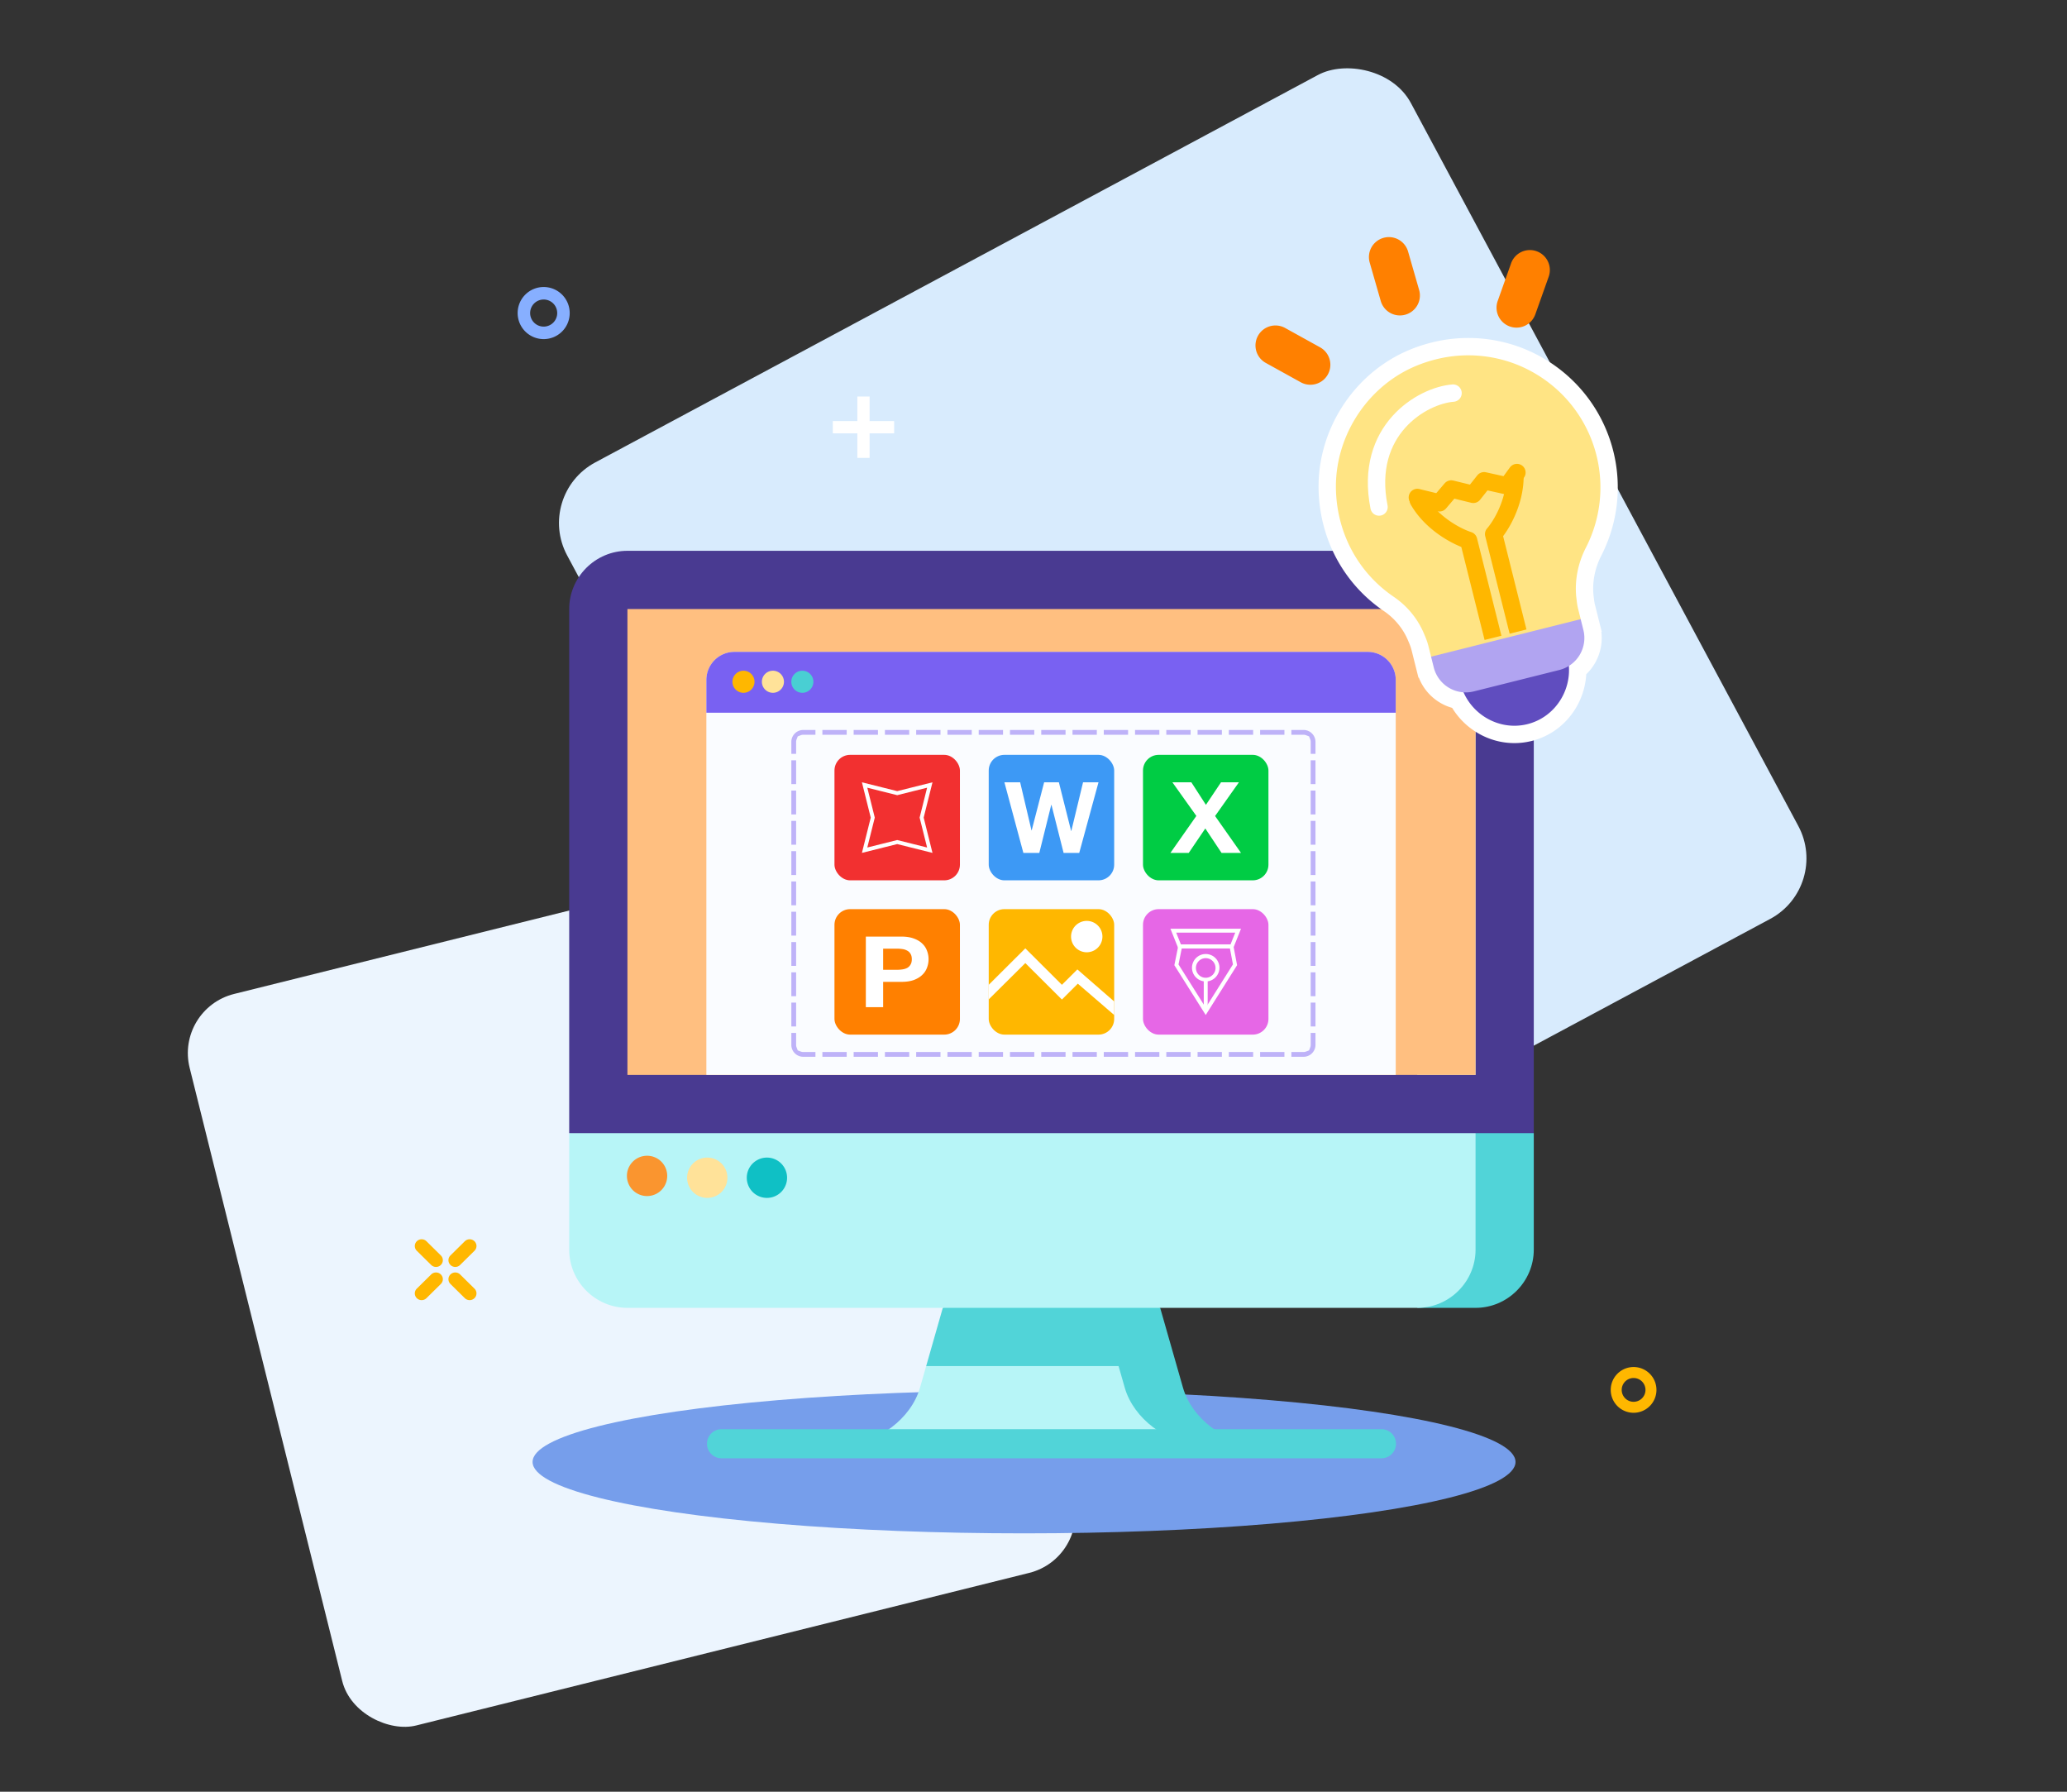 <svg xmlns="http://www.w3.org/2000/svg" fill="none" viewBox="0 0 600 520">
  <rect x="0" y="0" width="600" height="520" fill="#333333" stroke="none"/>
  <rect width="218.785" height="218.785" fill="#ECF5FE" rx="17.697" transform="scale(-1 1) rotate(-76.025 131.313 428.198)"/>
  <rect width="277.889" height="277.889" fill="#D8EBFD" rx="19.922" transform="scale(-1 1) rotate(-61.809 -50.81 572.522)"/>
  <path fill="#FFB700" fill-rule="evenodd" d="M480.828 403.381a6.638 6.638 0 0 1-6.636 6.64 6.638 6.638 0 0 1-6.635-6.64 6.638 6.638 0 0 1 6.635-6.64 6.638 6.638 0 0 1 6.636 6.64Zm-10.086 0a3.452 3.452 0 0 0 3.451 3.453 3.452 3.452 0 0 0 3.45-3.453 3.452 3.452 0 0 0-3.45-3.453 3.452 3.452 0 0 0-3.451 3.453Z" clip-rule="evenodd"/>
  <path fill="#FFB700" d="M137.729 363.006a1.939 1.939 0 0 0 0-2.767 2.004 2.004 0 0 0-2.804 0l-4.171 4.116a1.938 1.938 0 0 0 0 2.766c.774.764 2.03.764 2.804 0l4.171-4.115Zm-9.765 9.634a1.938 1.938 0 0 0 0-2.766 2.002 2.002 0 0 0-2.804 0l-4.171 4.115a1.938 1.938 0 0 0 0 2.766c.775.764 2.03.764 2.804 0l4.171-4.115Zm9.765 4.115a2.002 2.002 0 0 1-2.804 0l-4.171-4.115a1.938 1.938 0 0 1 0-2.766 2.002 2.002 0 0 1 2.804 0l4.171 4.115a1.938 1.938 0 0 1 0 2.766Zm-12.569-9.634c.774.764 2.03.764 2.804 0a1.938 1.938 0 0 0 0-2.766l-4.171-4.116a2.004 2.004 0 0 0-2.804 0 1.939 1.939 0 0 0 0 2.767l4.171 4.115Z"/>
  <path fill="#87AFFF" fill-rule="evenodd" d="M150.26 90.858a7.558 7.558 0 0 0 7.556 7.56 7.558 7.558 0 0 0 7.556-7.56 7.558 7.558 0 0 0-7.556-7.561 7.558 7.558 0 0 0-7.556 7.56Zm11.485 0a3.93 3.93 0 0 1-3.929 3.931 3.93 3.93 0 0 1-3.929-3.931 3.93 3.93 0 0 1 3.929-3.932 3.93 3.93 0 0 1 3.929 3.932Z" clip-rule="evenodd"/>
  <path fill="#fff" d="M252.424 115.075v7.126h7.121v3.563h-7.121v7.126h-3.56v-7.126h-7.121v-3.563h7.121v-7.126h3.56Z"/>
  <ellipse cx="297.256" cy="424.291" fill="#769EEB" rx="142.661" ry="20.725"/>
  <path fill="#51D4D8" d="m343.396 402.753-6.625-23.183-31.549-16.902-31.549 16.901-4.828 16.901 79.193 22.535h16.901c-9.295 0-18.991-7.312-21.543-16.252Z"/>
  <path fill="#B7F5F7" d="M348.038 419.007H245.504c9.296 0 18.991-7.312 21.544-16.253l1.797-6.282h55.852l1.797 6.282c2.552 8.941 12.248 16.253 21.544 16.253Z"/>
  <path fill="#51D4D8" d="M411.417 303.516v76.055h16.901c9.295 0 16.901-7.605 16.901-16.901v-33.802l-33.802-25.352Z"/>
  <path fill="#B7F5F7" d="M165.225 328.867v33.802c0 9.296 7.605 16.901 16.901 16.901h229.292c9.295 0 16.901-7.605 16.901-16.901v-59.153l-263.094 25.351Z"/>
  <path fill="#493A91" d="M428.319 159.855H182.126c-9.296 0-16.901 7.606-16.901 16.902v152.11H445.22v-152.11c0-9.296-7.605-16.902-16.901-16.902Z"/>
  <path fill="#BAE2FF" d="M428.316 311.966h-16.901l-22.535-67.605 22.535-67.604h16.901v135.209Z"/>
  <path fill="#FFBF80" d="M428.319 176.757H182.127v135.209h246.192V176.757Z"/>
  <path fill="#51D4D8" d="M400.996 423.231H209.45a4.224 4.224 0 1 1 0-8.45h191.546a4.224 4.224 0 1 1 0 8.45Z"/>
  <path fill="#FA952F" d="M187.83 347.125a5.85 5.85 0 1 0-.001-11.7 5.85 5.85 0 0 0 .001 11.7Z"/>
  <path fill="#FFE299" d="M205.224 347.658a5.85 5.85 0 1 0 0-11.699 5.85 5.85 0 0 0 0 11.699Z"/>
  <path fill="#0FC0C5" d="M222.621 347.658a5.85 5.85 0 1 0 0-11.7 5.85 5.85 0 0 0 0 11.7Z"/>
  <path fill="#FAFCFF" d="M205.042 197.335a8.145 8.145 0 0 1 8.145-8.145h183.817a8.145 8.145 0 0 1 8.145 8.145v114.61H205.042v-114.61Z"/>
  <path fill="#7961F2" d="M205.042 197.335a8.145 8.145 0 0 1 8.145-8.145h183.817a8.145 8.145 0 0 1 8.145 8.145v9.511H205.042v-9.511Z"/>
  <path fill="#FFB700" d="M215.813 201.068a3.204 3.204 0 1 0 .002-6.408 3.204 3.204 0 0 0-.002 6.408Z"/>
  <path fill="#FFE299" d="M224.361 201.068a3.204 3.204 0 1 0 0-6.408 3.204 3.204 0 0 0 0 6.408Z"/>
  <path fill="#49CFD3" d="M232.904 201.068a3.204 3.204 0 1 0 0-6.408 3.204 3.204 0 0 0 0 6.408Z"/>
  <path fill="#BEB2F8" fill-rule="evenodd" d="M233.172 306.705a3.464 3.464 0 0 1-2.445-1.009l.009-.023-.024.009a3.443 3.443 0 0 1-1.008-2.446v-3.461h1.39v3.461c0 .268.05.521.14.752l.332.855.854.332c.232.09.484.14.752.14h3.529v1.39h-3.529Zm12.604 0v-1.39h-7.057v1.39h7.057Zm9.076 0v-1.39h-7.057v1.39h7.057Zm9.076 0v-1.39h-7.057v1.39h7.057Zm9.075 0v-1.39h-7.057v1.39h7.057Zm9.076 0v-1.39h-7.057v1.39h7.057Zm9.076 0v-1.39h-7.057v1.39h7.057Zm9.075 0v-1.39h-7.056v1.39h7.056Zm9.076 0v-1.39h-7.057v1.39h7.057Zm9.076 0v-1.39h-7.057v1.39h7.057Zm9.076 0v-1.39h-7.057v1.39h7.057Zm9.075 0v-1.39h-7.057v1.39h7.057Zm9.076 0v-1.39h-7.057v1.39h7.057Zm9.076 0v-1.39h-7.057v1.39h7.057Zm9.075 0v-1.39h-7.057v1.39h7.057Zm9.076 0v-1.39h-7.057v1.39h7.057Zm9.016-15.722h-1.391v6.923h1.391v-6.923Zm0-8.791h-1.391v6.923h1.391v-6.923Zm0-8.792h-1.391v6.923h1.391V273.4Zm0-8.791h-1.391v6.923h1.391v-6.923Zm0-8.792h-1.391v6.923h1.391v-6.923Zm0-8.791h-1.391v6.923h1.391v-6.923Zm0-8.791h-1.391v6.922h1.391v-6.922Zm0-8.792h-1.391v6.923h1.391v-6.923Zm0-8.791h-1.391v6.922h1.391v-6.922Zm-16.073-8.799v1.39h7.057v-1.39h-7.057Zm-9.076 0v1.39h7.057v-1.39h-7.057Zm-9.075 0v1.39h7.057v-1.39h-7.057Zm-9.076 0v1.39h7.057v-1.39h-7.057Zm-9.076 0v1.39h7.057v-1.39h-7.057Zm-9.075 0v1.39h7.056v-1.39h-7.056Zm-9.076 0v1.39h7.057v-1.39h-7.057Zm-9.076 0v1.39h7.057v-1.39h-7.057Zm-9.075 0v1.39h7.056v-1.39h-7.056Zm-9.076 0v1.39h7.057v-1.39h-7.057Zm-9.076 0v1.39h7.057v-1.39h-7.057Zm-9.076 0v1.39h7.057v-1.39h-7.057Zm-9.075 0v1.39h7.057v-1.39h-7.057Zm-9.076 0v1.39h7.057v-1.39h-7.057Zm-9.076 0v1.39h7.057v-1.39h-7.057Zm-9.015 15.721h1.39v-6.922h-1.39v6.922Zm0 8.792h1.39v-6.923h-1.39v6.923Zm0 8.791h1.39v-6.922h-1.39v6.922Zm0 8.792h1.39v-6.923h-1.39v6.923Zm0 8.791h1.39v-6.923h-1.39v6.923Zm0 8.792h1.39v-6.923h-1.39v6.923Zm0 8.791h1.39V273.4h-1.39v6.923Zm0 8.792h1.39v-6.923h-1.39v6.923Zm0 8.791h1.39v-6.923h-1.39v6.923Zm0-79.123v-3.461a3.439 3.439 0 0 1 .551-1.878c.132-.205.286-.395.457-.568l.024.009-.009-.023a3.484 3.484 0 0 1 1.19-.775 3.464 3.464 0 0 1 1.255-.234h3.529v1.39h-3.529c-.268 0-.52.05-.752.14l-.854.332-.332.855c-.09.231-.14.484-.14.752v3.461h-1.39Zm145.151-6.93h3.528a3.46 3.46 0 0 1 2.446 1.009l-.009.023.023-.009a3.521 3.521 0 0 1 .775 1.191c.151.389.234.812.234 1.255v3.461h-1.391v-3.461c0-.268-.049-.521-.139-.752l-.332-.855-.855-.332a2.065 2.065 0 0 0-.752-.14h-3.528v-1.39Zm6.997 87.922v3.461a3.46 3.46 0 0 1-1.009 2.446l-.023-.009.009.023a3.468 3.468 0 0 1-2.446 1.009h-3.528v-1.39h3.528c.268 0 .521-.05.752-.14l.855-.332.332-.855c.09-.231.139-.484.139-.752v-3.461h1.391Z" clip-rule="evenodd"/>
  <rect width="36.417" height="36.417" x="242.226" y="219.076" fill="#F23030" rx="4.552"/>
  <path fill="#fff" fill-rule="evenodd" d="m260.437 229.605-10.243-2.561 2.561 10.242-2.561 10.243 10.243-2.561 10.242 2.561-2.56-10.243 2.56-10.242-10.242 2.561Zm8.678-.997-8.678 2.17-8.679-2.17 2.17 8.678-2.17 8.679 8.679-2.17 8.678 2.17-2.169-8.679 2.169-8.678Z" clip-rule="evenodd"/>
  <rect width="36.417" height="36.417" x="242.226" y="263.854" fill="#FF8000" rx="4.552"/>
  <path fill="#fff" d="M256.356 281.46v-6.14h3.904c.576 0 1.131.038 1.664.115a3.963 3.963 0 0 1 1.409.459c.405.21.725.516.96.918.256.402.384.928.384 1.578s-.128 1.176-.384 1.578a2.552 2.552 0 0 1-.96.947c-.406.21-.875.353-1.409.43-.533.076-1.088.115-1.664.115h-3.904Zm-5.024-9.64v20.485h5.024v-7.345h5.28c1.43 0 2.646-.182 3.649-.545 1.002-.383 1.813-.88 2.432-1.492a5.345 5.345 0 0 0 1.376-2.094 6.972 6.972 0 0 0 .448-2.439 6.81 6.81 0 0 0-.448-2.439 5.345 5.345 0 0 0-1.376-2.094c-.619-.612-1.43-1.1-2.432-1.463-1.003-.383-2.219-.574-3.649-.574h-10.304Z"/>
  <rect width="36.417" height="36.417" x="287.003" y="263.854" fill="#FFB700" rx="4.552"/>
  <path fill="#fff" fill-rule="evenodd" d="m297.625 275.233 10.622 10.581 4.483-4.466 10.691 9.302v3.93l-10.553-9.095-4.621 4.604-10.622-10.581-10.622 10.538v-4.232l10.622-10.581Z" clip-rule="evenodd"/>
  <path fill="#fff" d="M320.007 271.819a4.552 4.552 0 1 1-9.104 0 4.552 4.552 0 0 1 9.104 0Z"/>
  <rect width="36.417" height="36.417" x="331.782" y="263.854" fill="#E667E6" rx="4.552"/>
  <path fill="#fff" fill-rule="evenodd" d="m349.99 294.581 9.104-14.46-1.138-6.025h-15.849l-1.221 6.025 9.104 14.46Zm0-2.136 7.903-12.552-.88-4.659h-13.975l-.946 4.666 7.898 12.545Z" clip-rule="evenodd"/>
  <path fill="#fff" fill-rule="evenodd" d="M349.422 292.873v-8.955h1.138v8.955h-1.138Zm-9.674-23.33 2.276 5.69h15.933l2.276-5.69h-20.485Zm1.674 1.133 1.369 3.424h14.398l1.37-3.424h-17.137Z" clip-rule="evenodd"/>
  <path fill="#fff" fill-rule="evenodd" d="M349.991 278.078a2.845 2.845 0 1 0 0 5.69 2.845 2.845 0 0 0 0-5.69Zm-3.983 2.845a3.983 3.983 0 1 1 7.965 0 3.983 3.983 0 0 1-7.965 0Z" clip-rule="evenodd"/>
  <rect width="36.417" height="36.417" x="331.782" y="219.076" fill="#0C4" rx="4.552"/>
  <path fill="#fff" d="m347.271 236.799-7.523 10.73h5.318l4.804-7.087 4.713 7.087h5.65l-7.523-10.702 6.919-9.783h-5.197l-4.381 6.541-4.23-6.541h-5.499l6.949 9.755Z"/>
  <rect width="36.417" height="36.417" x="287.003" y="219.076" fill="#3D99F5" rx="4.552"/>
  <path fill="#fff" d="m313.278 247.529 5.59-20.485h-4.484l-3.407 14.116h-.058l-3.552-14.116h-4.281l-3.611 13.943h-.058l-3.29-13.943h-4.572l5.504 20.485h4.629l3.466-13.944h.058l3.523 13.944h4.543Z"/>
  <mask id="a" width="114.756" height="138.752" x="372.368" y="87.857" fill="#000" maskUnits="userSpaceOnUse">
    <path fill="#fff" d="M372.368 87.857h114.756v138.752H372.368z"/>
    <path fill-rule="evenodd" d="M460.315 159.002a38.294 38.294 0 0 0 3.107-26.823c-2.812-11.23-10.479-20.519-21.014-25.464-7.99-3.736-17.035-4.57-25.535-2.441a40.056 40.056 0 0 0-7.801 2.811c-13.277 6.489-21.788 20.687-21.271 35.393.439 12.549 6.54 23.747 16.719 30.693 4.128 2.791 7.216 6.699 8.971 11.073.45 1.008.875 2.176 1.139 3.231l.777 3.103v-.001l-.002.006.776 3.102a9.583 9.583 0 0 0 8.655 7.246c3.098 7.017 10.897 11.145 18.554 9.228 7.658-1.918 12.592-9.236 12.015-16.886a9.583 9.583 0 0 0 4.208-10.464l-.777-3.102-.005-.003.007-.002-.776-3.102c-.21-.836-.325-1.791-.433-2.692-.029-.236-.057-.469-.086-.695-.452-4.701.431-9.603 2.772-14.211Z" clip-rule="evenodd"/>
  </mask>
  <path fill="#FFE484" fill-rule="evenodd" d="M460.315 159.002a38.294 38.294 0 0 0 3.107-26.823c-2.812-11.23-10.479-20.519-21.014-25.464-7.99-3.736-17.035-4.57-25.535-2.441a40.056 40.056 0 0 0-7.801 2.811c-13.277 6.489-21.788 20.687-21.271 35.393.439 12.549 6.54 23.747 16.719 30.693 4.128 2.791 7.216 6.699 8.971 11.073.45 1.008.875 2.176 1.139 3.231l.777 3.103v-.001l-.002.006.776 3.102a9.583 9.583 0 0 0 8.655 7.246c3.098 7.017 10.897 11.145 18.554 9.228 7.658-1.918 12.592-9.236 12.015-16.886a9.583 9.583 0 0 0 4.208-10.464l-.777-3.102-.005-.003.007-.002-.776-3.102c-.21-.836-.325-1.791-.433-2.692-.029-.236-.057-.469-.086-.695-.452-4.701.431-9.603 2.772-14.211Z" clip-rule="evenodd"/>
  <path fill="#fff" d="m460.315 159.002-4.474-2.31-.007.015-.008.015 4.489 2.28Zm-17.907-52.287 2.14-4.558-.007-.003-2.133 4.561Zm-25.535-2.441 1.223 4.884-1.223-4.884Zm-7.801 2.811-2.198-4.53-.007.004-.006.003 2.211 4.523Zm-21.271 35.393 5.032-.176v-.001l-5.032.177Zm16.719 30.693-2.837 4.159.009.006.009.006 2.819-4.171Zm8.971 11.073-4.672 1.875.036.089.039.088 4.597-2.052Zm1.139 3.231-4.884 1.223 4.884-1.223Zm.777 3.103-4.884 1.223 1.223 4.883 4.884-1.223-1.223-4.883Zm0-.001 4.423 2.405 5.478-10.074-11.124 2.786 1.223 4.883Zm-.002.006-4.423-2.405-.938 1.724.477 1.904 4.884-1.223Zm9.431 10.348 4.606-2.033-1.23-2.787-3.04-.203-.336 5.023Zm30.569-7.658-2.669-4.269-2.58 1.613.229 3.034 5.02-.378Zm3.431-13.566 4.884-1.223-.477-1.904-1.639-1.078-2.768 4.205Zm-.005-.003-1.223-4.884-11.123 2.785 9.579 6.304 2.767-4.205Zm.007-.002 1.223 4.884 4.884-1.223-1.223-4.884-4.884 1.223Zm-1.209-5.794 4.998-.602-4.998.602Zm-.086-.695-5.011.482.008.081.01.082 4.993-.645Zm.996-39.811a33.257 33.257 0 0 1-2.698 23.29l8.947 4.62a43.328 43.328 0 0 0 3.518-30.356l-9.767 2.446Zm-18.27-22.13c9.175 4.307 15.827 12.377 18.27 22.13l9.767-2.446c-3.182-12.707-11.863-23.215-23.758-28.799l-4.279 9.115Zm-22.173-2.114c7.389-1.85 15.248-1.123 22.18 2.118l4.265-9.122c-9.049-4.23-19.279-5.17-28.891-2.764l2.446 9.768Zm-6.827 2.456a35.018 35.018 0 0 1 6.827-2.456l-2.446-9.768a45.193 45.193 0 0 0-8.776 3.165l4.395 9.059Zm-18.436 30.687c-.448-12.718 6.956-25.075 18.449-30.693l-4.421-9.046c-15.06 7.361-24.679 23.398-24.091 40.093l10.063-.354Zm14.525 26.711c-8.827-6.023-14.141-15.726-14.525-26.71l-10.063.352c.494 14.115 7.381 26.807 18.913 34.676l5.675-8.318Zm10.806 13.357c-2.127-5.299-5.856-10.01-10.824-13.369l-5.639 8.342c3.288 2.223 5.734 5.328 7.118 8.777l9.345-3.75Zm1.35 3.883c-.349-1.394-.882-2.842-1.426-4.06l-9.194 4.104c.356.798.673 1.686.852 2.402l9.768-2.446Zm.777 3.103-.777-3.103-9.768 2.446.777 3.103 9.768-2.446Zm-6.107-3.661 2.446 9.767-2.446-9.767Zm-3.2 2.478-.002.006 8.845 4.81.003-.006-8.846-4.81Zm-.463 3.634.777 3.102 9.767-2.446-.777-3.102-9.767 2.446Zm.777 3.102c1.583 6.323 7.038 10.635 13.203 11.046l.671-10.046a4.55 4.55 0 0 1-4.107-3.446l-9.767 2.446Zm8.932 8.056c4.037 9.145 14.228 14.622 24.383 12.079l-2.446-9.768c-5.159 1.292-10.567-1.487-12.725-6.377l-9.212 4.066Zm24.383 12.079c10.156-2.543 16.564-12.179 15.812-22.149l-10.04.757c.402 5.331-3.058 10.332-8.218 11.624l2.446 9.768Zm13.46-17.501c5.233-3.272 8.005-9.639 6.424-15.956l-9.768 2.446a4.548 4.548 0 0 1-1.993 4.972l5.337 8.538Zm6.424-15.956-.777-3.102-9.767 2.446.776 3.102 9.768-2.446Zm-2.893-6.084-.005-.004-5.535 8.411.004.003 5.536-8.41Zm-3.989-.684-.007.002 2.446 9.767.007-.001-2.446-9.768Zm-4.437 3.005.777 3.102 9.767-2.446-.777-3.102-9.767 2.446Zm-.548-3.313c.1.826.247 2.112.548 3.313l9.767-2.446c-.118-.471-.2-1.096-.318-2.071l-9.997 1.204Zm-.08-.652c.026.2.051.411.08.652l9.997-1.204c-.028-.232-.058-.487-.091-.738l-9.986 1.29Zm3.276-17.136c-2.768 5.449-3.839 11.308-3.294 16.973l10.023-.964c-.36-3.736.335-7.682 2.248-11.449l-8.977-4.56Z" mask="url(#a)"/>
  <path fill="#604DBF" d="M454.965 190.557c2.144 8.562-3.013 17.458-11.575 19.602-8.563 2.144-17.304-3.272-19.448-11.834a3.166 3.166 0 0 1 2.326-3.879l24.818-6.215a3.167 3.167 0 0 1 3.879 2.326Z"/>
  <path fill="#B1A4F1" d="m458.836 179.707.777 3.102a9.581 9.581 0 0 1-6.976 11.638l-24.818 6.214a9.58 9.58 0 0 1-11.637-6.976l-.777-3.102 4.289-7.888 31.643-7.923 7.499 4.935Z"/>
  <path fill="#FFE484" d="M463.422 132.179a38.294 38.294 0 0 1-3.107 26.823c-2.341 4.608-3.224 9.51-2.772 14.211.14 1.085.254 2.332.519 3.387l.776 3.102-43.431 10.876-.777-3.103c-.264-1.055-.689-2.223-1.139-3.231-1.755-4.374-4.843-8.282-8.971-11.073-10.179-6.946-16.28-18.144-16.719-30.693-.517-14.706 7.994-28.904 21.271-35.393a40.056 40.056 0 0 1 7.801-2.811c8.5-2.129 17.545-1.295 25.535 2.441 10.535 4.945 18.202 14.234 21.014 25.464Z"/>
  <path fill="#FFB700" d="m426.297 156.829 2.442-.611a2.517 2.517 0 0 0-1.68-1.788l-.762 2.399Zm-12.444-12.923a2.518 2.518 0 0 0-4.372 2.497l4.372-2.497Zm21.97 40.601-7.084-28.289-4.883 1.223 7.083 28.289 4.884-1.223Zm-8.764-30.077c-2.899-.92-9.708-4.4-13.206-10.524l-4.372 2.497c4.351 7.617 12.47 11.688 16.055 12.825l1.523-4.798Zm6.51.575-2.442.612c-.2-.801.005-1.65.55-2.271l1.892 1.659Zm3.684-16.89a2.517 2.517 0 0 1 5.034-.002l-5.034.002Zm.958 45.791-7.084-28.289 4.884-1.223 7.084 28.289-4.884 1.223Zm-6.534-30.56c1.8-2.054 5.578-8.167 5.576-15.231l5.034-.002c.004 8.642-4.489 15.889-6.825 18.552l-3.785-3.319Z"/>
  <path stroke="#FFB700" stroke-linecap="round" stroke-linejoin="round" stroke-width="5.035" d="m411.418 144.375 6.41 1.562 3.427-4.026 6.409 1.563 3.129-3.951 6.708 1.488 2.83-3.877"/>
  <path stroke="#fff" stroke-linecap="round" stroke-width="5.035" d="M421.79 114.087c-8.973.697-25.932 10.68-21.489 33.067"/>
  <path fill="#FF8000" d="m400.798 87.353-3.204-11.14a5.792 5.792 0 0 1 3.967-7.172 5.792 5.792 0 0 1 7.172 3.968l3.205 11.14a5.794 5.794 0 0 1-3.968 7.172 5.792 5.792 0 0 1-7.172-3.968Zm34.172 4.424a5.773 5.773 0 0 1-.225-4.43l3.883-10.92a5.794 5.794 0 0 1 7.402-3.519 5.794 5.794 0 0 1 3.518 7.402l-3.883 10.92a5.794 5.794 0 0 1-10.695.547Zm-69.808 5.673a5.794 5.794 0 0 1 7.876-2.265l10.142 5.611a5.794 5.794 0 0 1 2.266 7.877 5.795 5.795 0 0 1-7.877 2.265l-10.141-5.611a5.793 5.793 0 0 1-2.266-7.876Z"/>
</svg>
